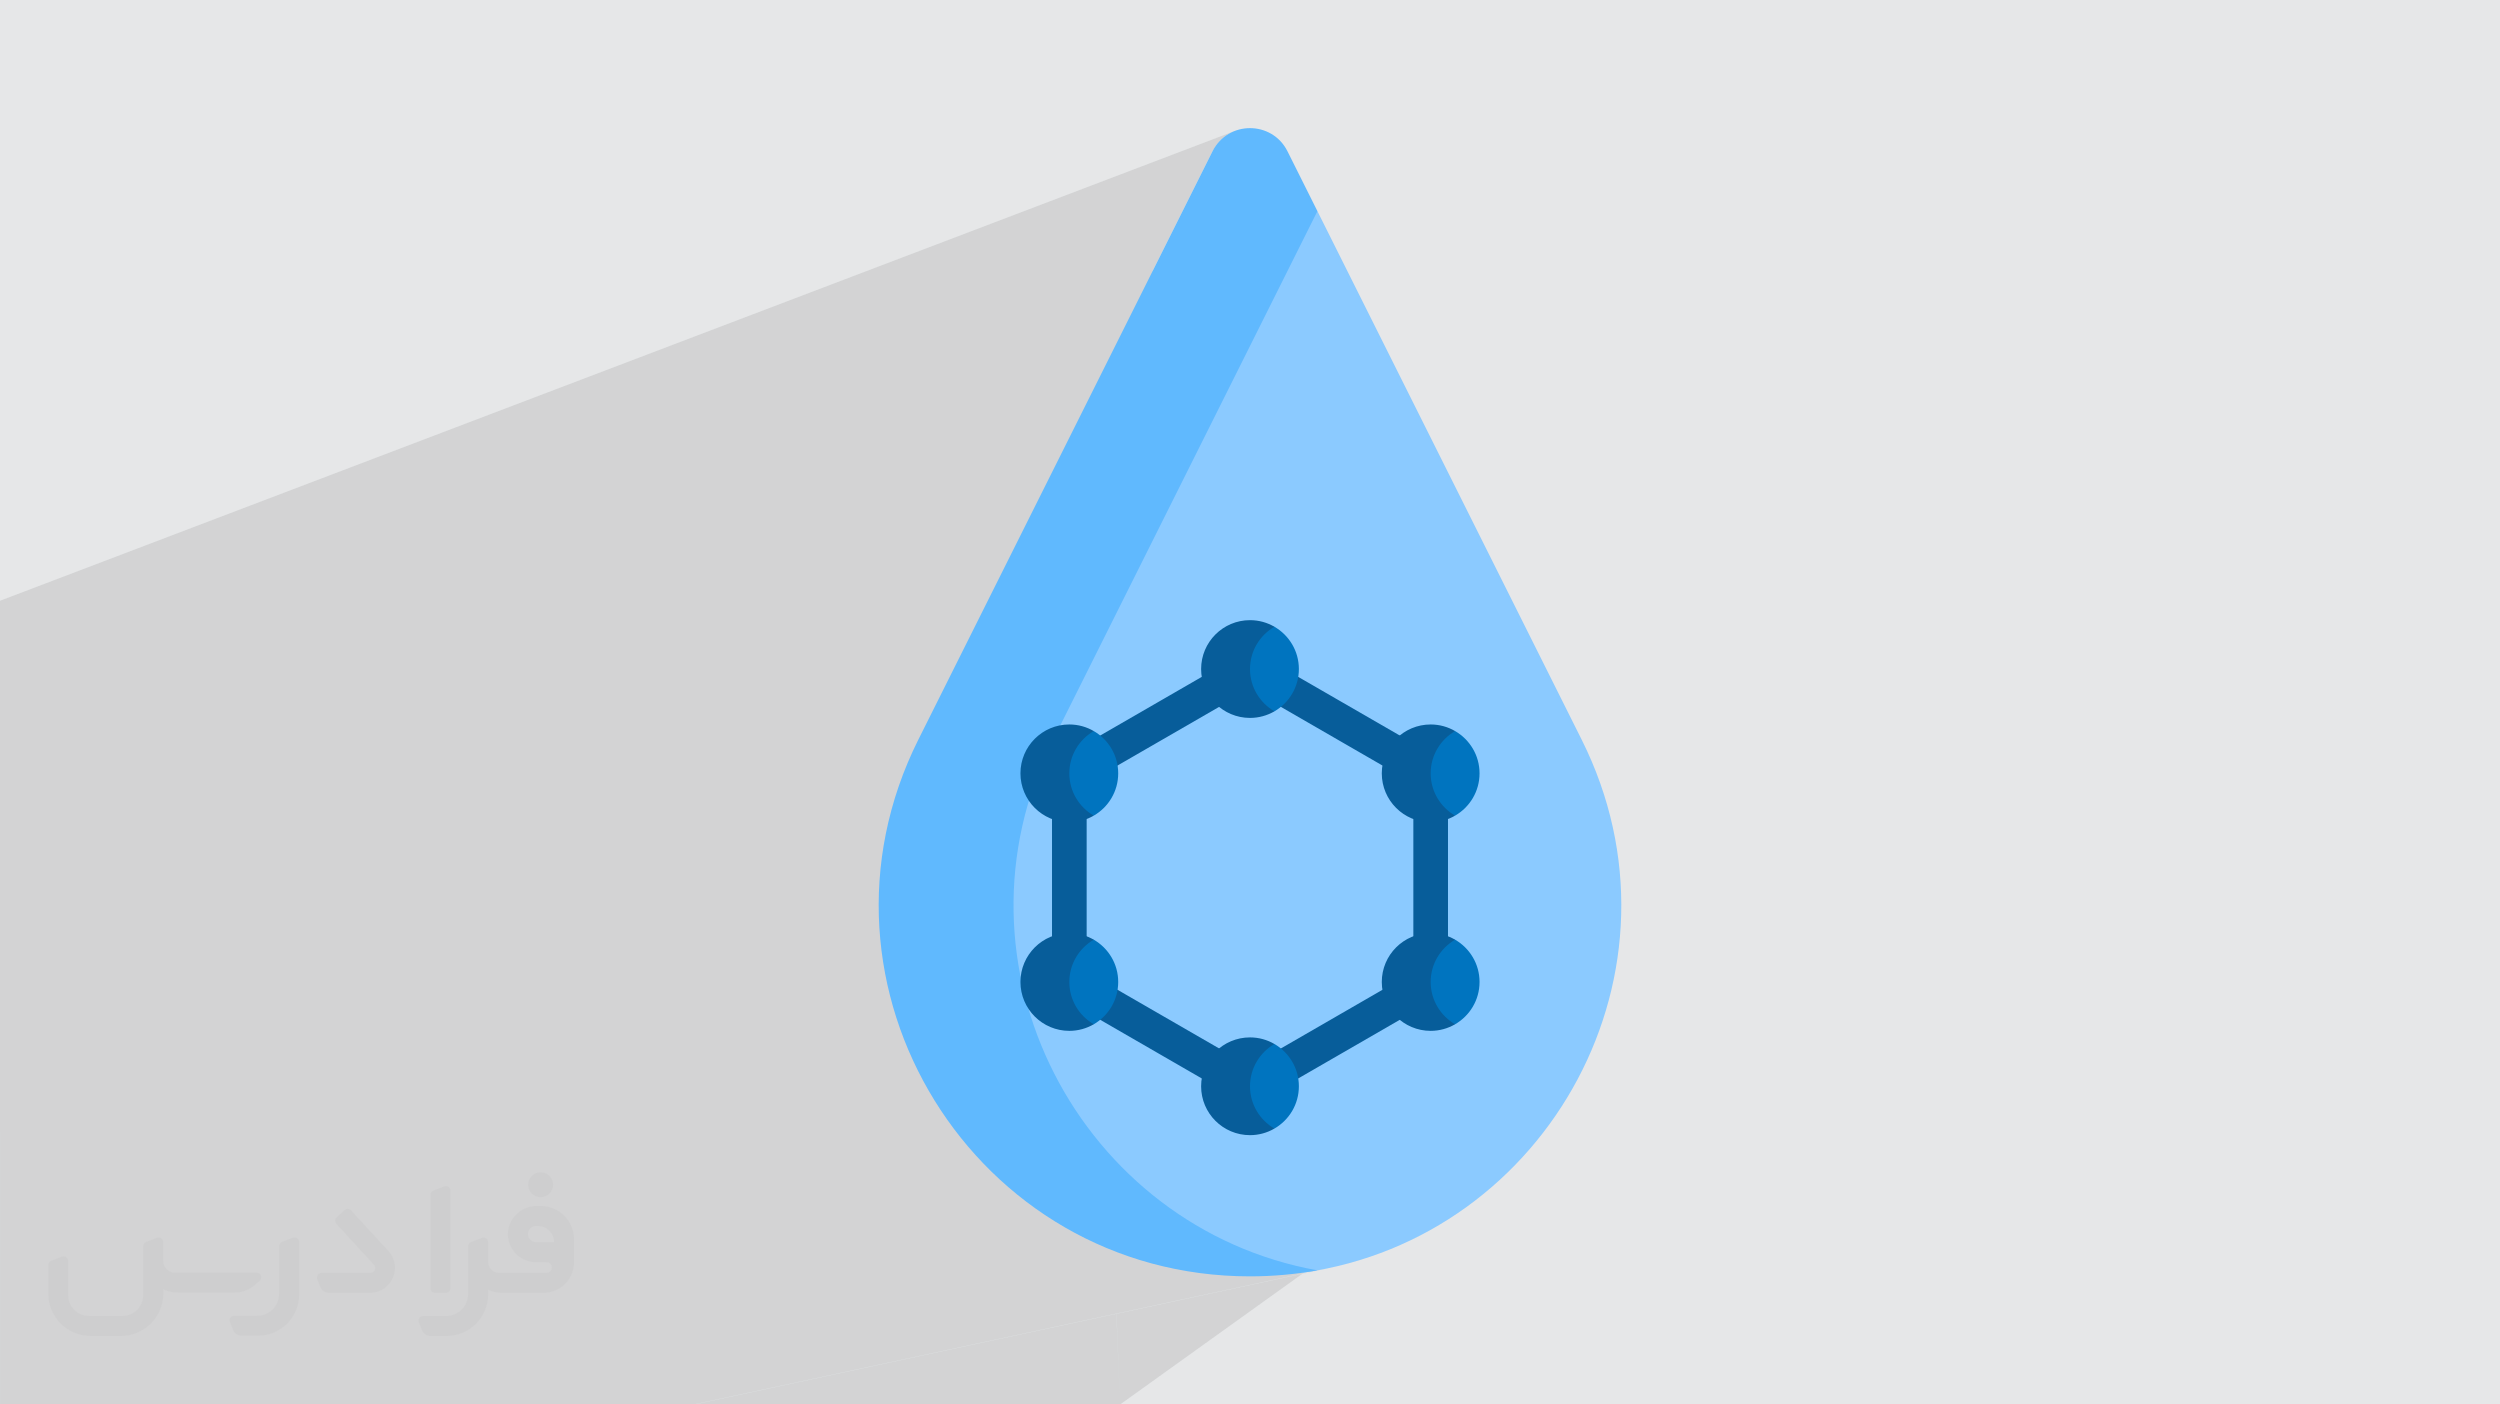 <?xml version="1.0" encoding="UTF-8"?>
<!DOCTYPE svg PUBLIC "-//W3C//DTD SVG 1.0//EN" "http://www.w3.org/TR/2001/REC-SVG-20010904/DTD/svg10.dtd">
<!-- Creator: CorelDRAW -->
<svg xmlns="http://www.w3.org/2000/svg" xml:space="preserve" width="94.192mm" height="52.917mm" version="1.0" style="shape-rendering:geometricPrecision; text-rendering:geometricPrecision; image-rendering:optimizeQuality; fill-rule:evenodd; clip-rule:evenodd"
viewBox="0 0 9404.92 5283.66"
 xmlns:xlink="http://www.w3.org/1999/xlink"
 xmlns:xodm="http://www.corel.com/coreldraw/odm/2003">
 <defs>
  <style type="text/css">
   <![CDATA[
    .fil6 {fill:#0074BF;fill-rule:nonzero}
    .fil5 {fill:#075D9A;fill-rule:nonzero}
    .fil4 {fill:#60B9FE;fill-rule:nonzero}
    .fil3 {fill:#8BCAFF;fill-rule:nonzero}
    .fil2 {fill:#373435;fill-rule:nonzero;fill-opacity:0.031}
    .fil1 {fill:#2B2A29;fill-opacity:0.102}
    .fil0 {fill:#E6E7E8}
   ]]>
  </style>
 </defs>
 <g id="Layer_x0020_1">
  <polygon class="fil0" points="-0,0 9404.92,0 9404.92,5283.66 -0,5283.66 "/>
  <path class="fil1" d="M4213.72 5283.66l-1601.52 0 1587.55 -341.27c4.5,112.6 9.15,226.24 13.97,341.27l-13.54 -341.36 790.03 -169.83 -84.11 14.63m-725.4 -336.1l-2.06 -51.92 1.97 51.8m-1568.41 832.79l1601.52 0m-4213.72 -1023.86l0 -4.81 0 -4.71 0 -70.84 0 -2.12 0 -33.34 0 -18.07 0 -1.6 0 -25.7 0 -0.14 0 -4.28 0 -0.01 0 -70.55 0 -32.16 0 -3.83 0 -1.07 0 -10.64 0 -1.96 0 -17.8 0 -12.77 0 -2.26 0 -4.74 0 -23.64 0 -68.32 0 -10.74 0 -0.01 0 -11.67 0 -31.95 0 -7.15 0 -1034.86 0 -139.53 0 -6.69 0 -304.89 0 -36.9 4640.88 -1765.74 -19.05 9.54 -17.78 12.26 -16.21 14.98 -14.32 17.7 -12.1 20.43 -225.7 451.41 620.35 -226.24 -120.13 51.99 -784.56 1679.93 -253.18 542.11 211.44 -61.74 13.14 -1.33 13.14 1.33 12.23 3.79 11.07 6.01 9.65 7.96 7.96 9.65 6.01 11.07 3.79 12.23 1.33 13.14 -336.04 96.98 -3 6.4 365.8 -105.49 -10.34 5.56 -10.72 4.92 -11.07 4.25 -11.4 3.53 -325.3 93.74 -5.06 10.84 0 389.19 227.3 -61.93 17.61 -4.53 18.26 -2.79 18.8 -0.95 -281.97 76.75 0 41.99 347.14 -93.92 -0.75 7.43 27.51 -7.44 -10.08 6.28 -9.63 6.9 -9.17 7.49 -2.16 2.01 -0.84 2.7 -6.01 11.07 -7.96 9.66 -9.66 7.96 -5.33 2.9 -5.73 9.01 -5.71 10.44 -5.05 10.84 -4.34 11.2 -3.62 11.55 -2.87 11.86 -2.08 12.15 -1.27 12.41 -0.43 12.65 0.43 12.65 1.27 12.41 2.01 11.74 104.51 -27.55 12.34 -2.08 12.59 0.33 12.49 2.84 12.04 5.42 -149.19 39.21 1.78 5.65 4.34 11.2 5.05 10.84 5.71 10.44 6.37 10.01 6.97 9.57 7.57 9.09 8.13 8.58 8.65 8.05 9.17 7.49 9.63 6.9 10.08 6.28 -10.34 5.56 -10.72 4.92 -11.07 4.25 -11.4 3.53 -266.41 68.65 136.84 185.96 201.32 273.59 0.22 0.29 1.04 1.41 3.65 4.96 32.76 44.53 0.09 0.12 25.96 35.28 449.83 249.87 248.5 51.11 1.11 -0.16 3.72 -0.52 15.49 -2.36 15.43 -2.52 15.35 -2.68 -56.28 12.1 -2245.68 482.81 -41.92 9.02 -3.31 0.71 -11.52 0 -124.34 0 -0.02 0 -315.78 0 -1379.6 0 -344.57 0 -18.35 0 -9.97 0 -0.01 0 -404.72 0 0 -16.36 0 -15.23 0 -2.24 0 -19.04 0 -27.89 0 -17.04 0 -45.9 0 -5.67 0 -15.44 0 -9.43 0 -1.81 0 -27.92 0 -4.56 0 -7.6 0 -18.59 0 -20.56 0 -57.02 0 -0.01 0 -2.38 0 -48.53 0 -5.93 0 -3.44 0 -9.43 0 -4.7 0 -64.66 0 -23.68 0 -7.44 0 -8.94 0 -31.87 0 -77.32 0 -35.89 0 -6.07 0 -35.81 0 -5.59 0 -87.57 0 -244.31 0 -0.76 0 -7.25zm4182.18 232.16l0.01 0 0.05 -0.01m474.25 244.19l-199.68 43.74m0.01 0l199.67 -43.74m-714.87 -610.05l670.52 -166.97 10.71 7.72 2.44 2.64 169.09 -42.02 -10.08 6.28 -9.63 6.9 -9.17 7.49 -8.65 8.05 -8.13 8.58 -7.57 9.09 -6.97 9.57 -6.37 10.02 -5.71 10.43 -5.05 10.84 -4.34 11.2 -3.62 11.55 -2.87 11.86 -2.08 12.15 -1.27 12.42 -0.43 12.64 0.43 12.65 1.04 10.17 154.04 -37.34 -3.88 2.08 -3.97 1.79 -4.02 1.51 -4.08 1.23 -137.77 33.39 2.02 11.74 2.86 11.87 3.62 11.54 4.34 11.21 5.05 10.83 5.72 10.44 6.36 10.01 6.98 9.57 7.56 9.09 8.13 8.59 8.66 8.04 9.16 7.49 9.64 6.9 10.07 6.28m-0.02 0l-610.87 144.46 -5.15 1.22 -35.42 8.38m-402.11 -630.81l281.97 -74.74 -281.97 74.74zm310.56 -1242.6l596.41 -184.99 17.61 -4.53 18.26 -2.79 18.8 -0.95 12.47 0.42 12.23 1.25 11.98 2.05 11.71 2.81 11.39 3.54 11.07 4.25 10.72 4.92 10.34 5.56 0 0.01 10.08 6.28 9.63 6.9 9.17 7.48 8.66 8.05 8.12 8.58 7.57 9.09 6.98 9.57 6.36 10.02 5.72 10.44 5.04 10.83 4.35 11.21 3.62 11.54 2.86 11.87 2.09 12.15 1.27 12.41 0.43 12.64 -0.43 12.65 -1.27 12.41 -0.76 4.41 364.08 210.2 79.49 -22.88 17.61 -4.53 18.26 -2.79 18.8 -0.95 12.47 0.42 12.23 1.25 11.98 2.05 11.71 2.81 11.4 3.54 11.07 4.24 10.72 4.92 10.34 5.57 10.08 6.28 9.63 6.9 9.17 7.49 8.66 8.05 8.12 8.58 7.57 9.09 6.98 9.57 6.36 10.02 5.72 10.43 5.04 10.84 4.35 11.2 3.62 11.55 2.86 11.87 2.09 12.15 0.63 6.14 385.3 -107.72 0 0.01 -385.3 107.71 0.64 6.27 0.43 12.64 -0.43 12.65 -1.27 12.41 -2.09 12.15 -2.86 11.87 -3.62 11.55 -4.35 11.2 -5.04 10.84 -5.72 10.44 -6.36 10.01 -6.98 9.57 -7.57 9.09 -8.12 8.58 -8.66 8.05 -9.17 7.48 -9.63 6.9 -10.08 6.28 -10.34 5.56 -10.72 4.92 -5.69 2.19 0 441.31 5.69 2.19 10.72 4.92 10.34 5.57 10.08 6.28 9.63 6.9 9.17 7.48 8.66 8.05 8.12 8.58 7.57 9.09 6.98 9.57 6.36 10.01 5.7 10.4 1582.52 1672.25 -1582.52 -1672.25 0.02 0.04 5.04 10.84 4.35 11.2 3.62 11.55 2.86 11.86 2.09 12.15 1.27 12.41 0.43 12.65 -0.43 12.65 -1.27 12.41 -2.09 12.15 -2.86 11.87 -3.62 11.55 -4.35 11.2 -5.04 10.84 -5.72 10.44 -6.36 10.01 -6.98 9.57 -7.57 9.09 -8.12 8.58 -8.66 8.05 -9.17 7.49 -9.63 6.9 -10.08 6.28 -10.34 5.56 -10.72 4.92 -11.07 4.25 -11.4 3.53 -390.94 95.68 -125.28 72.33 1331.72 1244.17 -1331.72 -1244.17 -30.42 17.56 0.76 4.42 1.27 12.41 0.43 12.65 -0.43 12.65 -1.27 12.41 -2.09 12.15 -2.86 11.87 -3.62 11.55 -4.35 11.2 -5.04 10.84 -5.72 10.44 -6.36 10.01 -6.98 9.57 -7.57 9.09 -8.12 8.58 -8.66 8.05 -9.17 7.48 -9.63 6.9 -10.08 6.28 -0.01 0m-0.02 0l-10.32 5.56 -10.72 4.92 -11.07 4.25 -7.54 2.34 897.98 1020.96 -897.98 -1020.96 -3.85 1.2 -11.71 2.81 -554.05 130.85 -6.45 1.52 -30.79 7.27m5257.07 -1660.27l0 2537.59 0 -2537.59z"/>
  <g id="_2336472705872">
   <path class="fil2" d="M1125.4 4672.59l0 197.03c0,20.41 -3.74,40.82 -11.66,59.56 -7.92,18.74 -19.16,36.25 -33.74,50.4 -14.58,14.58 -31.65,25.82 -50.4,33.74 -18.74,7.92 -39.15,11.66 -59.56,11.66l-60.82 0c-7.08,0 -14.16,-2.08 -19.99,-6.25 -5.83,-4.16 -10.41,-9.58 -12.92,-16.25l-11.24 -29.16c-0.83,-2.5 -1.25,-5.41 -1.25,-8.33 0,-2.92 1.25,-5.42 2.92,-7.92 1.67,-2.5 3.74,-4.16 6.25,-5.41 2.5,-1.25 5.41,-2.09 7.91,-1.67l86.23 0c22.08,0 42.91,-8.75 58.73,-24.57 15.41,-15.42 24.15,-36.65 24.15,-58.73l0 -179.12c0,-3.33 1.26,-6.66 3.33,-9.58 2.09,-2.92 5,-5 7.92,-6.25l40.82 -15.83c2.5,-0.84 5.41,-1.25 8.33,-0.84 2.92,0.42 5.42,1.26 7.5,2.92 2.09,1.67 4.17,3.75 5.42,6.25 1.25,2.92 2.08,5.83 2.08,8.33z"/>
   <path class="fil2" d="M2033.88 4536.8l-15 0c-59.57,0 -109.13,48.73 -108.31,107.88 0.42,27.5 12.08,54.16 31.66,73.32 19.57,19.57 46.23,30.4 74.14,30.4l39.57 0c5.42,0 10.41,2.08 14.17,5.83 3.74,3.74 5.83,8.75 5.83,14.16 0,5.42 -2.09,10.41 -5.83,14.17 -3.75,3.74 -8.75,5.83 -14.17,5.83l-179.11 0c-10.83,0 -20.83,-4.58 -28.33,-12.08 -7.5,-7.5 -11.66,-17.91 -12.08,-28.33l0 -74.98c0,-2.92 -0.83,-5.41 -2.08,-7.92 -1.25,-2.5 -3.33,-4.57 -5.42,-6.24 -2.08,-1.67 -4.99,-2.51 -7.5,-2.92 -2.92,-0.42 -5.41,0 -8.33,0.83l-41.24 15.83c-2.92,1.25 -5.83,3.33 -7.92,6.25 -2.08,2.92 -2.92,6.25 -2.92,9.58l0 179.12c0,22.08 -8.75,43.32 -24.15,58.73 -15.42,15.42 -36.65,24.57 -58.73,24.57l-86.64 0.01c-2.92,0 -5.42,0.83 -7.92,2.08 -2.5,1.25 -4.58,3.33 -6.25,5.42 -1.66,2.5 -2.5,4.99 -2.92,7.5 -0.41,2.92 0,5.41 1.26,8.33l11.24 29.16c2.5,6.67 7.08,12.5 12.91,16.66 5.83,4.16 12.91,6.25 20,5.83l60.81 0c41.24,0 80.81,-16.25 109.97,-45.82 29.16,-29.16 45.81,-68.74 45.81,-109.97l0 -18.32c15.84,7.91 33.33,12.08 50.82,12.08l157.03 0c30.41,0 59.99,-12.08 81.65,-33.74 21.66,-21.67 33.74,-50.82 33.74,-81.65l0 -85.81c0,-33.32 -13.33,-65.39 -36.65,-89.14 -23.74,-23.74 -55.82,-36.65 -89.14,-36.65zm50.39 136.2l-66.64 0c-7.92,0 -15.42,-2.5 -21.25,-7.91 -5.83,-5.42 -9.59,-12.5 -10.41,-20.42 0,-4.16 0.42,-8.75 2.08,-12.91 1.67,-4.16 3.75,-7.91 6.67,-10.82 5.83,-5.42 13.75,-8.76 21.66,-8.76l7.09 0c16.25,0 31.65,6.25 42.9,17.91 11.66,11.25 17.91,26.66 17.91,42.91z"/>
   <path class="fil2" d="M1694.39 4478.9l0 367.39c0,2.08 -0.42,4.57 -1.25,6.66 -0.84,2.09 -2.09,4.16 -3.75,5.83 -1.67,1.67 -3.33,2.92 -5.41,3.74 -2.09,0.84 -4.16,1.26 -6.67,1.26l-40.82 0c-2.08,0 -4.58,-0.42 -6.66,-1.26 -2.09,-0.83 -4.16,-2.08 -5.42,-3.74 -1.66,-1.67 -2.92,-3.74 -3.74,-5.83 -0.83,-2.09 -1.25,-4.58 -1.25,-6.66l0 -351.57c0,-3.32 0.83,-6.66 2.92,-9.58 2.08,-2.92 4.58,-5 7.91,-6.25l40.83 -15.83c2.5,-0.84 5.41,-1.25 8.33,-1.25 2.92,0.41 5.41,1.25 7.5,2.92 2.5,1.66 4.16,3.74 5.41,6.24 1.25,2.09 2.09,5 2.09,7.92z"/>
   <path class="fil2" d="M1391.56 4863.79l-153.7 0c-7.08,0 -14.17,-2.09 -20,-6.25 -5.83,-4.16 -10.41,-9.99 -13.33,-16.66l-11.24 -28.74c-0.83,-2.51 -1.25,-5.42 -0.83,-8.34 0.41,-2.92 1.25,-5.41 2.92,-7.91 1.66,-2.51 3.74,-4.16 6.24,-5.42 2.51,-1.25 5.42,-2.08 7.92,-2.08l184.11 0c3.33,0 6.66,-1.25 9.58,-2.92 2.93,-2.09 5,-4.58 6.67,-7.92 1.25,-3.33 1.67,-6.66 1.25,-9.99 -0.42,-3.33 -2.08,-6.67 -4.16,-9.17l-141.63 -154.12c-2.92,-3.33 -4.58,-7.92 -4.58,-12.5 0,-4.58 2.09,-8.75 5.83,-12.08l29.58 -27.49c3.33,-2.92 7.92,-4.58 12.5,-4.58 4.58,0.42 8.75,2.09 12.08,5.83l140.37 152.87c55.41,59.57 12.5,157.46 -69.56,157.46z"/>
   <path class="fil2" d="M977.53 4817.97l-20 17.07c-20.83,17.91 -47.49,27.91 -74.98,27.91l-211.19 0c-19.57,0 -39.15,-4.16 -57.06,-12.49l0 16.25c0,20.82 -4.16,41.65 -12.08,60.81 -7.91,19.16 -19.57,36.65 -34.57,51.65 -14.58,14.58 -32.07,26.24 -51.65,34.58 -19.16,7.91 -39.99,12.07 -60.82,12.07l-114.55 0.01c-20.83,0 -41.66,-4.17 -60.82,-12.08 -19.16,-7.92 -36.65,-19.58 -51.65,-34.58 -14.58,-14.58 -26.24,-32.07 -34.57,-51.65 -7.92,-19.16 -12.08,-39.98 -12.08,-60.81l0 -107.89c0,-3.33 1.25,-6.66 2.92,-9.58 2.09,-2.92 4.58,-5 7.92,-6.25l40.82 -15.83c2.5,-0.84 5.41,-1.26 8.33,-0.84 2.92,0.42 5.42,1.25 7.5,2.92 2.09,1.67 4.16,3.75 5.42,6.25 1.25,2.5 2.08,5 2.08,7.92l0 128.71c0,20.83 8.34,40.82 22.92,55.41 14.58,14.58 34.57,22.91 55.4,22.91l125.79 0c20.83,0 40.41,-8.34 54.99,-22.92 14.58,-14.58 22.92,-34.57 22.92,-55.4l0 -184.11c0,-3.33 1.25,-6.67 2.92,-9.59 2.08,-2.92 4.57,-4.99 7.91,-6.24l40.82 -15.84c2.51,-0.83 5.42,-1.25 8.34,-0.83 2.92,0.42 5.41,1.25 7.91,2.92 2.51,1.67 4.17,3.74 5.42,6.25 1.25,2.5 2.08,5.41 2.08,7.91l0 70.4c0,11.66 4.58,23.32 12.92,31.65 8.33,8.34 19.57,13.33 31.65,13.33l307.4 0c3.33,0 7.09,0.84 9.59,2.92 2.92,2.09 5,5 6.25,7.92 1.25,3.33 1.25,6.66 0.41,10.41 0,3.74 -2.08,6.66 -4.57,8.75z"/>
   <path class="fil2" d="M2033.88 4503.89c25.82,0 47.07,-21.25 47.07,-47.07 0,-25.83 -21.25,-47.07 -47.07,-47.07 -25.83,0 -47.08,21.24 -47.08,47.07 0,25.82 21.25,47.07 47.08,47.07z"/>
  </g>
  <path class="fil3" d="M5950.24 2782.7l-994.16 -1988.34 -120.13 51.99 -1095.12 2344.9 0 661.98 465.83 633.04 449.83 249.87 248.6 51.13c919.39,-130.82 1477.96,-1138.96 1045.15,-2004.59l0 0.01z"/>
  <path class="fil4" d="M3961.91 2782.7l994.16 -1988.34 -112.59 -225.17c-58.1,-116.21 -223.96,-116.21 -282.06,0l-1106.74 2213.51c-463.79,927.58 210.71,2018.94 1247.77,2018.94l0.02 0c87.29,0 171.93,-7.91 253.62,-22.62 -888.85,-160.11 -1418.92,-1146.82 -994.17,-1996.33z"/>
  <path class="fil5" d="M4825.43 4080.77c-22.53,0 -44.44,-11.69 -56.51,-32.6 -18,-31.18 -7.32,-71.05 23.86,-89.05l429.2 -247.8c31.17,-18 71.04,-7.32 89.04,23.86 18,31.18 7.33,71.04 -23.85,89.04l-429.2 247.8c-10.25,5.93 -21.48,8.75 -32.53,8.75z"/>
  <path class="fil5" d="M4579.5 4080.77c-11.06,0 -22.27,-2.82 -32.53,-8.75l-431.67 -249.22c-31.18,-17.99 -41.87,-57.86 -23.86,-89.04 18,-31.17 57.87,-41.88 89.05,-23.86l431.67 249.22c31.18,18 41.87,57.87 23.85,89.05 -12.07,20.91 -33.98,32.6 -56.5,32.6z"/>
  <path class="fil5" d="M4022.79 3600.25c-36.01,0 -65.19,-29.19 -65.19,-65.18l0 -464.57c0,-36 29.19,-65.18 65.19,-65.18 36,0 65.18,29.19 65.18,65.18l0 464.57c0.01,35.99 -29.18,65.18 -65.18,65.18z"/>
  <path class="fil5" d="M4147.94 2902.29c-22.53,0 -44.44,-11.69 -56.51,-32.6 -18,-31.18 -7.33,-71.05 23.85,-89.05l431.67 -249.22c31.17,-17.99 71.04,-7.32 89.05,23.86 18,31.18 7.32,71.04 -23.85,89.04l-431.67 249.22c-10.26,5.93 -21.48,8.75 -32.53,8.75z"/>
  <path class="fil5" d="M5256.99 2902.29c-11.06,0 -22.27,-2.82 -32.53,-8.75l-431.67 -249.22c-31.18,-17.99 -41.87,-57.86 -23.86,-89.04 18.01,-31.17 57.86,-41.87 89.05,-23.86l431.67 249.22c31.18,18 41.87,57.87 23.85,89.05 -12.07,20.91 -33.98,32.6 -56.5,32.6z"/>
  <path class="fil5" d="M5382.13 3595.25c-36.01,0 -65.18,-29.18 -65.18,-65.18l0 -461.66c0,-36 29.18,-65.18 65.18,-65.18 36,0 65.18,29.19 65.18,65.18l0 461.66c0.01,36 -29.19,65.18 -65.18,65.18z"/>
  <path class="fil6" d="M4794.4 2357.82l-46.26 0 -59.58 86.88 0 146.66 53.85 75.62 51.99 9.02c54.91,-31.81 91.94,-91.06 91.94,-159.09 0,-68.01 -37.03,-127.27 -91.94,-159.07l0 -0.01z"/>
  <path class="fil5" d="M4702.47 2516.91c0,-68.02 37.02,-127.27 91.93,-159.09 -27.06,-15.68 -58.4,-24.8 -91.93,-24.8 -101.56,0 -183.88,82.33 -183.88,183.88 0,101.56 82.33,183.88 183.88,183.88 33.53,0 64.87,-9.13 91.93,-24.8 -54.91,-31.79 -91.93,-91.04 -91.93,-159.07z"/>
  <path class="fil6" d="M5474.07 2750.24l-46.26 0 -59.58 86.87 0 146.66 53.85 75.63 51.99 9.01c54.91,-31.8 91.94,-91.05 91.94,-159.08 0,-68.01 -37.03,-127.27 -91.94,-159.08l0 0z"/>
  <path class="fil5" d="M5382.13 2909.32c0,-68.02 37.03,-127.27 91.94,-159.08 -27.07,-15.69 -58.41,-24.8 -91.94,-24.8 -101.56,0 -183.88,82.33 -183.88,183.87 0,101.56 82.33,183.88 183.88,183.88 33.53,0 64.87,-9.12 91.94,-24.79 -54.9,-31.8 -91.94,-91.05 -91.94,-159.08z"/>
  <path class="fil6" d="M5474.07 3535.06l-46.26 0 -59.58 86.87 0 146.66 53.85 75.62 51.99 9.02c54.91,-31.81 91.94,-91.06 91.94,-159.09 0,-68.02 -37.03,-127.27 -91.94,-159.07l0 0z"/>
  <path class="fil5" d="M5382.13 3694.14c0,-68.02 37.03,-127.27 91.94,-159.08 -27.07,-15.69 -58.41,-24.81 -91.94,-24.81 -101.56,0 -183.88,82.33 -183.88,183.88 0,101.56 82.33,183.88 183.88,183.88 33.53,0 64.87,-9.12 91.94,-24.79 -54.9,-31.81 -91.94,-91.06 -91.94,-159.08z"/>
  <path class="fil6" d="M4114.73 2750.24l-46.26 0 -59.58 86.87 0 146.66 53.85 75.63 51.99 9.01c54.91,-31.8 91.94,-91.05 91.94,-159.08 0,-68.01 -37.03,-127.27 -91.94,-159.08l0 0z"/>
  <path class="fil5" d="M4022.8 2909.32c0,-68.02 37.02,-127.27 91.93,-159.08 -27.06,-15.69 -58.4,-24.8 -91.93,-24.8 -101.56,0 -183.88,82.33 -183.88,183.87 0,101.56 82.33,183.88 183.88,183.88 33.53,0 64.87,-9.12 91.93,-24.79 -54.91,-31.8 -91.93,-91.05 -91.93,-159.08z"/>
  <path class="fil6" d="M4114.73 3535.06l-46.26 0 -59.58 86.87 0 146.66 53.85 75.62 51.99 9.02c54.91,-31.81 91.94,-91.06 91.94,-159.09 0,-68.02 -37.03,-127.27 -91.94,-159.07l0 0z"/>
  <path class="fil5" d="M4022.8 3694.14c0,-68.02 37.02,-127.27 91.93,-159.08 -27.06,-15.69 -58.4,-24.81 -91.93,-24.81 -101.56,0 -183.88,82.33 -183.88,183.88 0,101.56 82.33,183.88 183.88,183.88 33.53,0 64.87,-9.12 91.93,-24.79 -54.91,-31.81 -91.93,-91.06 -91.93,-159.08z"/>
  <path class="fil6" d="M4794.4 3927.46l-46.26 0 -59.58 86.87 0 146.66 53.85 75.63 51.99 9.01c54.91,-31.8 91.94,-91.05 91.94,-159.08 0,-68.02 -37.03,-127.27 -91.94,-159.08l0 0z"/>
  <path class="fil5" d="M4702.46 4086.54c0,-68.02 37.02,-127.26 91.93,-159.08 -27.06,-15.69 -58.4,-24.8 -91.93,-24.8 -101.56,0 -183.88,82.33 -183.88,183.88 0,101.55 82.33,183.87 183.88,183.87 33.53,0 64.87,-9.12 91.93,-24.79 -54.9,-31.81 -91.93,-91.05 -91.93,-159.08z"/>
 </g>
</svg>
